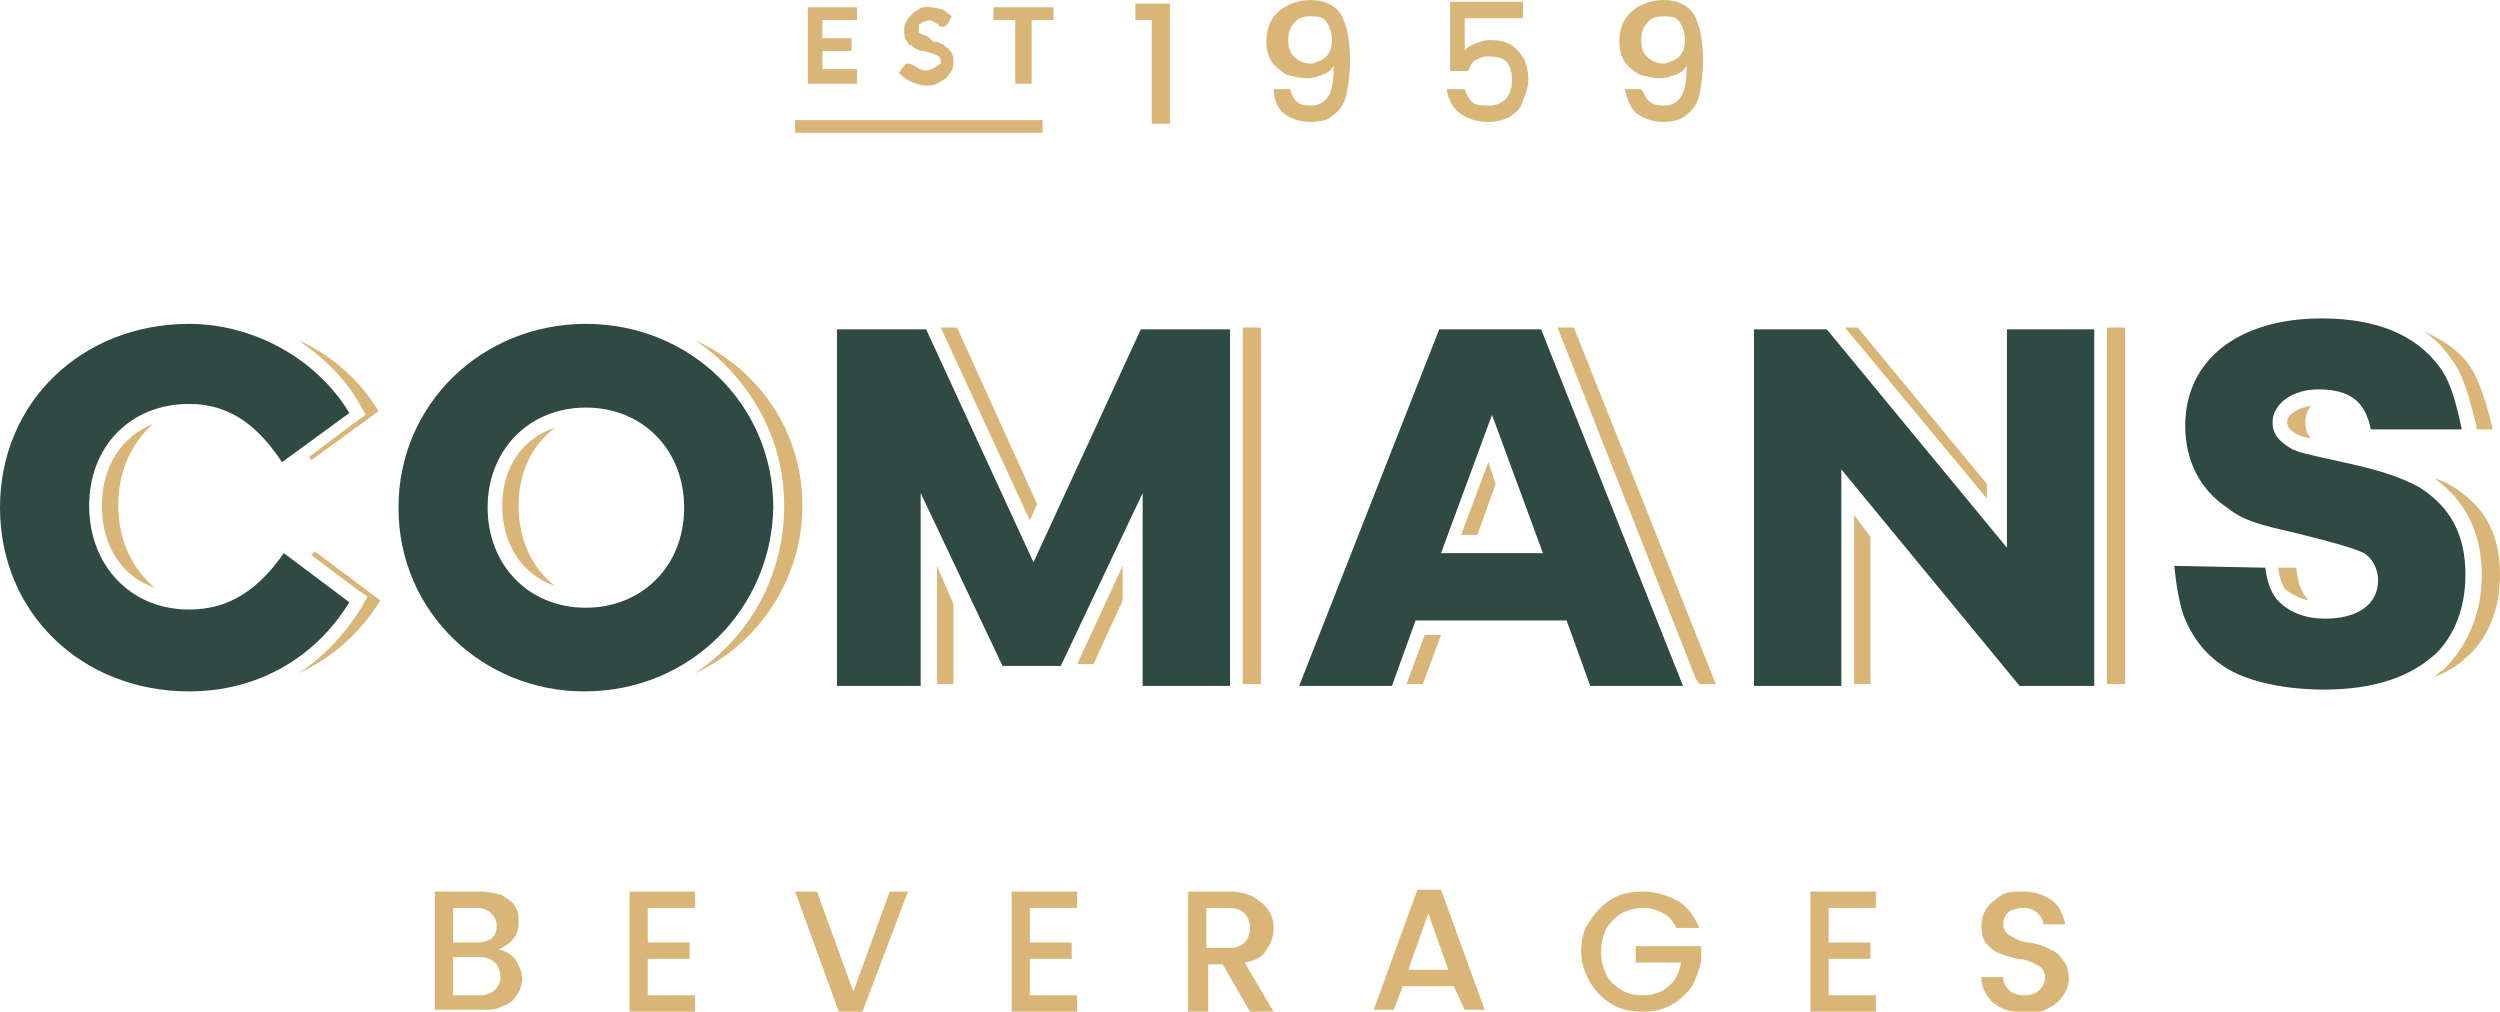 <?xml version="1.0" encoding="utf-8"?>
<!-- Generator: Adobe Illustrator 28.0.0, SVG Export Plug-In . SVG Version: 6.00 Build 0)  -->
<svg version="1.1" id="Logo" xmlns="http://www.w3.org/2000/svg" xmlns:xlink="http://www.w3.org/1999/xlink" x="0px" y="0px"
	 viewBox="0 0 137.4 55.6" style="enable-background:new 0 0 137.4 55.6;" xml:space="preserve">
<style type="text/css">
	.st0{fill:#D9B677;}
	.st1{fill:#2F4A43;}
</style>
<path class="st0" d="M110,55.4c-0.4-0.2-0.6-0.4-0.8-0.7c-0.2-0.3-0.3-0.6-0.3-1h1.2c0,0.3,0.1,0.5,0.3,0.7s0.5,0.3,0.8,0.3
	c0.4,0,0.7-0.1,0.9-0.3c0.2-0.2,0.3-0.4,0.3-0.7c0-0.2-0.1-0.4-0.2-0.5c-0.1-0.1-0.3-0.2-0.5-0.3c-0.2-0.1-0.5-0.2-0.8-0.2
	c-0.4-0.1-0.8-0.2-1-0.3c-0.3-0.1-0.5-0.3-0.7-0.5c-0.2-0.2-0.3-0.6-0.3-1c0-0.4,0.1-0.7,0.3-1c0.2-0.3,0.5-0.5,0.8-0.7
	c0.3-0.2,0.7-0.2,1.2-0.2c0.6,0,1.2,0.2,1.6,0.5c0.4,0.3,0.6,0.8,0.7,1.3h-1.2c0-0.2-0.1-0.4-0.3-0.6c-0.2-0.2-0.5-0.3-0.8-0.3
	c-0.3,0-0.6,0.1-0.8,0.2c-0.2,0.2-0.3,0.4-0.3,0.7c0,0.2,0.1,0.4,0.2,0.5c0.1,0.1,0.3,0.2,0.5,0.3c0.2,0.1,0.4,0.2,0.8,0.2
	c0.4,0.1,0.8,0.2,1.1,0.4c0.3,0.1,0.5,0.3,0.7,0.6c0.2,0.2,0.3,0.6,0.3,1c0,0.3-0.1,0.6-0.3,0.9c-0.2,0.3-0.4,0.5-0.8,0.7
	c-0.3,0.2-0.8,0.3-1.2,0.3C110.8,55.6,110.4,55.6,110,55.4z"/>
<path class="st0" d="M100.5,49.9v1.9h2.3v0.9h-2.3v2h2.6v0.9h-3.6V49h3.6v0.9H100.5z"/>
<path class="st0" d="M92.1,50.9c-0.2-0.3-0.4-0.6-0.7-0.7c-0.3-0.2-0.7-0.3-1.1-0.3c-0.4,0-0.8,0.1-1.2,0.3
	c-0.3,0.2-0.6,0.5-0.8,0.8c-0.2,0.4-0.3,0.8-0.3,1.3c0,0.5,0.1,0.9,0.3,1.3c0.2,0.4,0.5,0.6,0.8,0.8c0.3,0.2,0.7,0.3,1.2,0.3
	c0.6,0,1.1-0.2,1.4-0.5c0.4-0.3,0.6-0.8,0.7-1.3h-2.5V52h3.6v0.8c-0.1,0.5-0.3,1-0.5,1.4c-0.3,0.4-0.7,0.8-1.1,1
	c-0.5,0.3-1,0.4-1.6,0.4c-0.6,0-1.2-0.1-1.7-0.4c-0.5-0.3-0.9-0.7-1.2-1.2c-0.3-0.5-0.5-1.1-0.5-1.7c0-0.6,0.1-1.2,0.5-1.7
	c0.3-0.5,0.7-0.9,1.2-1.2s1.1-0.4,1.7-0.4c0.7,0,1.3,0.2,1.9,0.5c0.5,0.3,0.9,0.8,1.2,1.5H92.1z"/>
<path class="st0" d="M79.9,54.2h-2.8l-0.5,1.3h-1.1l2.4-6.6h1.3l2.4,6.6h-1.1L79.9,54.2z M79.6,53.3l-1.1-3.1l-1.1,3.1H79.6z"/>
<path class="st0" d="M68.7,55.6l-1.5-2.6h-0.8v2.6h-1.1V49h2.3c0.5,0,0.9,0.1,1.3,0.3c0.3,0.2,0.6,0.4,0.8,0.7
	c0.2,0.3,0.3,0.6,0.3,1c0,0.4-0.1,0.8-0.4,1.2c-0.2,0.4-0.6,0.6-1.2,0.7l1.6,2.7H68.7z M66.3,52.1h1.2c0.4,0,0.7-0.1,0.9-0.3
	c0.2-0.2,0.3-0.5,0.3-0.8c0-0.3-0.1-0.6-0.3-0.8c-0.2-0.2-0.5-0.3-0.9-0.3h-1.2V52.1z"/>
<path class="st0" d="M56.6,49.9v1.9h2.3v0.9h-2.3v2h2.6v0.9h-3.6V49h3.6v0.9H56.6z"/>
<path class="st0" d="M49.9,49l-2.5,6.6h-1.3L43.7,49h1.2l2,5.5l2-5.5H49.9z"/>
<path class="st0" d="M35.6,49.9v1.9h2.3v0.9h-2.3v2h2.6v0.9h-3.6V49h3.6v0.9H35.6z"/>
<path class="st0" d="M28.3,52.7c0.2,0.3,0.4,0.7,0.4,1.1c0,0.3-0.1,0.6-0.3,0.9c-0.2,0.3-0.4,0.5-0.8,0.6c-0.3,0.2-0.7,0.2-1.1,0.2
	h-2.6V49h2.5c0.4,0,0.8,0.1,1.2,0.2c0.3,0.2,0.6,0.4,0.7,0.6c0.2,0.3,0.2,0.5,0.2,0.9c0,0.4-0.1,0.7-0.3,0.9
	c-0.2,0.3-0.5,0.4-0.8,0.6C27.7,52.2,28,52.4,28.3,52.7z M24.9,51.8h1.3c0.4,0,0.6-0.1,0.8-0.2c0.2-0.2,0.3-0.4,0.3-0.7
	c0-0.3-0.1-0.5-0.3-0.7c-0.2-0.2-0.5-0.3-0.8-0.3h-1.3V51.8z M27.2,54.4c0.2-0.2,0.3-0.4,0.3-0.7c0-0.3-0.1-0.6-0.3-0.8
	c-0.2-0.2-0.5-0.3-0.9-0.3h-1.4v2.1h1.5C26.7,54.7,27,54.6,27.2,54.4z"/>
<path class="st0" d="M137.4,31.6c0-2.2-0.8-3.7-2.5-4.8c-0.3-0.2-0.7-0.4-1.1-0.5c1.7,1.2,2.6,3,2.6,5.3c0,2-0.7,3.7-1.9,5
	c-0.2,0.2-0.5,0.4-0.7,0.6c0.8-0.3,1.4-0.7,2-1.3C136.8,34.9,137.4,33.4,137.4,31.6z"/>
<path class="st0" d="M126.9,33c0,0-0.1-0.1-0.1-0.1c-0.4-0.5-0.5-0.9-0.6-1.7l-1,0c0.1,0.6,0.2,0.9,0.4,1.2
	C125.9,32.6,126.3,32.9,126.9,33z"/>
<path class="st0" d="M125.7,23.2c0,0.1,0,0.4,0.6,0.7c0.2,0.1,0.3,0.1,0.7,0.2c-0.2-0.3-0.3-0.5-0.3-0.9c0-0.3,0.1-0.6,0.3-0.9
	C126.3,22.4,125.7,22.8,125.7,23.2z"/>
<path class="st0" d="M134.7,19.7c0.7,0.9,1,2.1,1.4,3.7l0,0.2l0.9,0c-0.3-1.3-0.7-2.6-1.2-3.4c-0.6-0.9-1.5-1.5-2.6-2
	C133.8,18.6,134.3,19.1,134.7,19.7z"/>
<polygon class="st0" points="115.8,18 115.8,37.6 115.8,37.6 116.8,37.6 116.8,18 115.8,18 "/>
<polygon class="st0" points="101.9,37.6 101.9,37.6 102.8,37.6 102.8,29.5 101.9,28.3 "/>
<polygon class="st0" points="109.2,26.6 102.1,18 101.4,18 109.2,27.4 "/>
<polygon class="st0" points="77.3,37.6 78.2,37.6 79.2,34.9 78.3,34.9 "/>
<polygon class="st0" points="81.8,25.4 80.3,29.4 81.2,29.4 82.2,26.6 "/>
<polygon class="st0" points="86.5,18 85.6,18 93.2,37.3 93.4,37.6 94.3,37.6 "/>
<polygon class="st0" points="59.2,36.5 60.1,36.5 61.7,33 61.7,31.1 "/>
<polygon class="st0" points="57,27.7 52.6,18 51.7,18 56.6,28.6 "/>
<polygon class="st0" points="51.5,37.6 51.5,37.6 52.4,37.6 52.4,33.2 51.5,31.1 "/>
<polygon class="st0" points="68.3,18 68.3,37.6 68.3,37.6 69.3,37.6 69.3,18 68.3,18 "/>
<path class="st0" d="M28.5,27.8c0-1.8,0.7-3.3,2-4.3c-1.8,0.6-2.9,2.2-2.9,4.3c0,2.1,1.1,3.8,2.9,4.4C29.2,31.2,28.5,29.6,28.5,27.8
	z"/>
<path class="st0" d="M38.2,18.7c0.6,0.4,1.1,0.8,1.6,1.3c2.1,2.1,3.3,4.8,3.3,7.8c0,2.9-1.1,5.7-3.2,7.8c-0.5,0.5-1.1,1-1.7,1.4
	c3.5-1.6,5.9-5.2,5.9-9.2C44.1,23.7,41.7,20.3,38.2,18.7z"/>
<path class="st0" d="M19.7,22.1l0.4,0.7l-0.7,0.5l-2.4,1.8c0,0.1,0.1,0.1,0.1,0.2l3.7-2.7c-1-1.7-2.6-3.1-4.4-3.9
	C17.7,19.6,18.9,20.7,19.7,22.1z"/>
<path class="st0" d="M17.1,30.5l2.4,1.8l0.7,0.5l-0.4,0.7c-0.9,1.4-2,2.6-3.4,3.5c1.8-0.8,3.4-2.2,4.5-4l-3.6-2.7
	C17.2,30.4,17.2,30.4,17.1,30.5z"/>
<path class="st0" d="M5.6,27.8c0,2.2,1.1,3.9,2.9,4.5c-1.2-1-2-2.6-2-4.5c0-1.9,0.7-3.4,1.9-4.5C6.7,24,5.6,25.6,5.6,27.8z"/>
<path class="st1" d="M124.5,31.2c0.1,0.8,0.3,1.3,0.6,1.7c0.6,0.7,1.5,1.1,2.7,1.1c1.8,0,2.9-0.8,2.9-2.1c0-0.7-0.4-1.4-1-1.6
	c-0.5-0.2-1.1-0.4-3.5-1c-2.2-0.5-2.9-0.7-3.8-1.4c-1.5-1-2.3-2.6-2.3-4.5c0-3.6,2.9-5.9,7.5-5.9c3,0,5.2,0.9,6.5,2.7
	c0.6,0.8,0.9,2,1.2,3.4l-5,0c-0.3-1.5-1.1-2.2-2.9-2.2c-1.4,0-2.5,0.8-2.5,1.8c0,0.7,0.4,1.1,1.1,1.5c0.5,0.2,0.5,0.2,3.2,0.8
	c1.8,0.4,2.9,0.8,3.8,1.3c1.7,1.1,2.5,2.6,2.5,4.8c0,1.8-0.6,3.3-1.6,4.3c-1.4,1.3-3.4,2-6.2,2c-2,0-4-0.4-5.2-1.1
	c-1.2-0.7-2-1.7-2.5-3c-0.2-0.6-0.4-1.6-0.5-2.7L124.5,31.2z"/>
<path class="st1" d="M96.4,37.7V18.1h4l9.9,12v-12h4.8v19.6h-4.1l-9.8-11.9v11.9H96.4z"/>
<path class="st1" d="M79.1,18.1h5.6l7.8,19.6h-5.1l-1.3-3.6h-8.3l-1.3,3.6h-5.1L79.1,18.1z M79.2,30.4h5.6L82,22.8L79.2,30.4z"/>
<path class="st1" d="M46,18.1h4.9l5.9,12.8l5.9-12.8h4.9v19.6h-4.8V27.1l-4.5,9.5h-3.2l-4.5-9.5v10.6H46V18.1z"/>
<path class="st1" d="M21.9,27.9c0-5.7,4.6-10.1,10.3-10.1s10.3,4.4,10.3,10.1C42.4,33.4,38,38,32.1,38C26.6,38,21.9,33.7,21.9,27.9z
	 M26.8,27.9c0,3.1,2.2,5.5,5.4,5.5c3,0,5.4-2.2,5.4-5.5c0-3.2-2.3-5.5-5.4-5.5C29.1,22.4,26.8,24.7,26.8,27.9z"/>
<path class="st1" d="M0,27.9c0-5.8,4.5-10.1,10.4-10.1c3.5,0,7,1.9,8.8,4.9l-3.7,2.7c-1.2-1.8-2.7-3.2-5.1-3.2
	c-3.3,0-5.5,2.4-5.5,5.6s2.2,5.7,5.5,5.7c2.2,0,3.8-1.1,5.2-3.1l3.6,2.7c-1.9,3.1-5.1,4.9-8.8,4.9C4.5,38,0,33.7,0,27.9z"/>
<path class="st0" d="M90.7,5.6c0.2,0.2,0.5,0.2,0.8,0.2c0.4,0,0.7-0.2,0.9-0.5c0.2-0.3,0.3-0.9,0.3-1.7c-0.1,0.2-0.3,0.4-0.6,0.5
	s-0.5,0.2-0.9,0.2c-0.4,0-0.7-0.1-1.1-0.2c-0.3-0.2-0.6-0.4-0.8-0.7c-0.2-0.3-0.3-0.7-0.3-1.1c0-0.7,0.2-1.2,0.6-1.6S90.7,0,91.4,0
	c0.8,0,1.4,0.3,1.7,0.8c0.3,0.5,0.5,1.4,0.5,2.5c0,0.8-0.1,1.4-0.2,1.9c-0.1,0.5-0.4,0.9-0.7,1.1c-0.3,0.3-0.8,0.4-1.3,0.4
	c-0.6,0-1.1-0.2-1.5-0.5c-0.3-0.3-0.5-0.8-0.6-1.3h0.9C90.4,5.2,90.5,5.5,90.7,5.6z M92.3,3.1c0.2-0.2,0.3-0.5,0.3-0.9
	c0-0.4-0.1-0.7-0.3-1s-0.5-0.3-0.9-0.3c-0.4,0-0.7,0.1-0.9,0.4c-0.2,0.2-0.3,0.5-0.3,0.9c0,0.4,0.1,0.7,0.3,0.9
	c0.2,0.2,0.5,0.4,1,0.4C91.8,3.4,92.1,3.3,92.3,3.1z"/>
<path class="st0" d="M83.5,1h-3v1.8c0.1-0.2,0.3-0.3,0.6-0.4c0.2-0.1,0.5-0.2,0.8-0.2c0.5,0,0.9,0.1,1.2,0.3
	c0.3,0.2,0.5,0.5,0.7,0.8c0.1,0.3,0.2,0.7,0.2,1c0,0.4-0.1,0.8-0.3,1.2C83.6,6,83.3,6.2,83,6.4s-0.8,0.3-1.2,0.3
	c-0.7,0-1.2-0.2-1.6-0.5c-0.4-0.3-0.6-0.8-0.7-1.3h1c0.1,0.3,0.2,0.5,0.4,0.7c0.2,0.2,0.5,0.2,0.9,0.2c0.4,0,0.7-0.1,1-0.4
	c0.2-0.3,0.3-0.6,0.3-1c0-0.4-0.1-0.8-0.3-1c-0.2-0.2-0.5-0.3-1-0.3c-0.3,0-0.5,0.1-0.7,0.2c-0.2,0.1-0.3,0.3-0.4,0.6h-1V0.1h4V1z"
	/>
<path class="st0" d="M71.3,5.6c0.2,0.2,0.5,0.2,0.8,0.2c0.4,0,0.7-0.2,0.9-0.5c0.2-0.3,0.3-0.9,0.3-1.7C73.2,3.8,73,4,72.7,4.1
	s-0.5,0.2-0.9,0.2c-0.4,0-0.7-0.1-1.1-0.2c-0.3-0.2-0.6-0.4-0.8-0.7c-0.2-0.3-0.3-0.7-0.3-1.1c0-0.7,0.2-1.2,0.6-1.6S71.3,0,72,0
	c0.8,0,1.4,0.3,1.7,0.8c0.3,0.5,0.5,1.4,0.5,2.5c0,0.8-0.1,1.4-0.2,1.9c-0.1,0.5-0.4,0.9-0.7,1.1C73,6.6,72.6,6.7,72,6.7
	c-0.6,0-1.1-0.2-1.5-0.5C70.2,5.9,70,5.4,70,4.9h0.9C71,5.2,71.1,5.5,71.3,5.6z M72.9,3.1c0.2-0.2,0.3-0.5,0.3-0.9
	c0-0.4-0.1-0.7-0.3-1S72.4,0.9,72,0.9c-0.4,0-0.7,0.1-0.9,0.4c-0.2,0.2-0.3,0.5-0.3,0.9c0,0.4,0.1,0.7,0.3,0.9
	c0.2,0.2,0.5,0.4,1,0.4C72.4,3.4,72.7,3.3,72.9,3.1z"/>
<path class="st0" d="M62.4,1.1V0.2h1.9v6.6h-1V1.1H62.4z"/>
<rect x="43.7" y="6.6" class="st0" width="13.6" height="0.7"/>
<polygon class="st0" points="54.6,0.4 54.6,1.1 55.8,1.1 55.8,4.6 56.7,4.6 56.7,1.1 57.9,1.1 57.9,0.4 "/>
<path class="st0" d="M51.4,3.7c-0.1,0-0.1,0.1-0.2,0.1c-0.2,0.1-0.5,0.1-0.6,0c-0.1,0-0.2-0.1-0.2-0.1c-0.1,0-0.1-0.1-0.2-0.1
	c-0.1-0.1-0.3-0.1-0.4-0.1c0,0-0.1,0.1-0.1,0.1L49.4,4l0.1,0.1c0.2,0.2,0.4,0.3,0.6,0.4c0.2,0.1,0.5,0.2,0.8,0.2
	c0.2,0,0.4,0,0.6-0.1c0.2-0.1,0.3-0.2,0.5-0.3c0.1-0.1,0.2-0.3,0.3-0.4c0.1-0.2,0.1-0.4,0.1-0.5c0-0.2,0-0.3-0.1-0.5
	c-0.1-0.1-0.1-0.2-0.3-0.3c-0.1-0.1-0.2-0.2-0.3-0.2c-0.1-0.1-0.2-0.1-0.4-0.1L51,2c-0.1,0-0.2-0.1-0.3-0.1c-0.1,0-0.1-0.1-0.2-0.1
	c0,0,0-0.1,0-0.2c0-0.1,0-0.1,0-0.2c0-0.1,0.1-0.1,0.1-0.1c0,0,0.1-0.1,0.2-0.1c0.2-0.1,0.4-0.1,0.5,0c0.1,0,0.1,0.1,0.2,0.1
	c0.1,0,0.1,0.1,0.1,0.1c0.1,0.1,0.3,0.1,0.4,0c0,0,0.1-0.1,0.1-0.1l0.2-0.4l-0.1-0.1c-0.2-0.1-0.3-0.3-0.5-0.3
	c-0.4-0.1-0.9-0.2-1.2,0c-0.2,0.1-0.3,0.2-0.4,0.3c-0.1,0.1-0.2,0.2-0.3,0.4c-0.1,0.1-0.1,0.3-0.1,0.5c0,0.2,0,0.4,0.1,0.5
	c0.1,0.1,0.1,0.3,0.3,0.3c0.1,0.1,0.2,0.2,0.3,0.2c0.1,0.1,0.2,0.1,0.4,0.1l0.3,0.1c0.1,0,0.2,0.1,0.3,0.1c0.1,0,0.1,0.1,0.2,0.1
	c0,0,0.1,0.1,0.1,0.2c0,0.1,0,0.2,0,0.2C51.5,3.6,51.4,3.7,51.4,3.7z"/>
<polygon class="st0" points="47.1,3.8 45.2,3.8 45.2,2.8 46.8,2.8 46.8,2.1 45.2,2.1 45.2,1.1 47.1,1.1 47.1,0.4 44.4,0.4 44.4,4.6 
	47.1,4.6 "/>
</svg>
